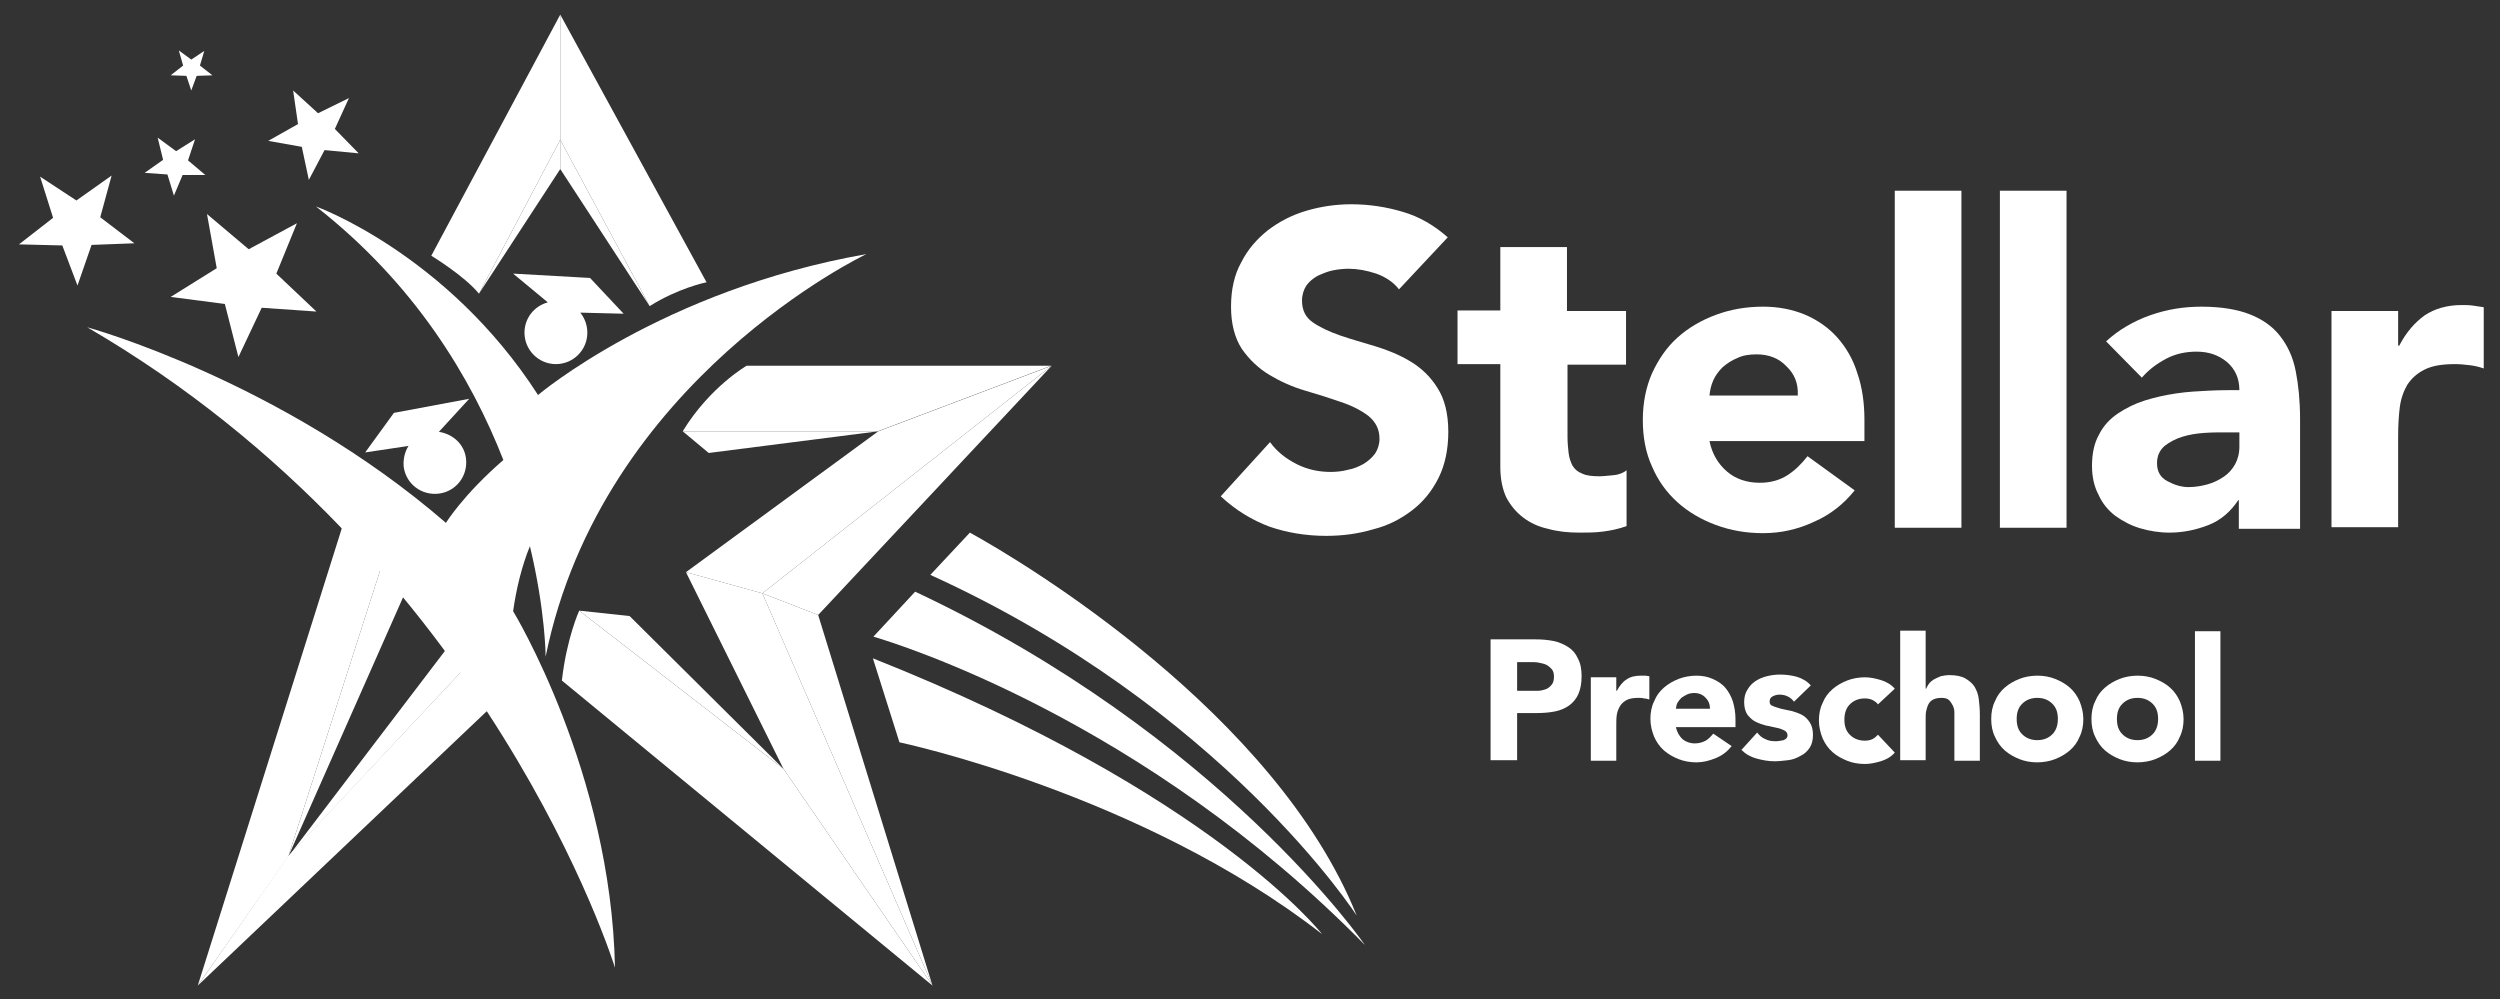 <?xml version="1.0" encoding="utf-8"?>
<!-- Generator: Adobe Illustrator 25.2.3, SVG Export Plug-In . SVG Version: 6.00 Build 0)  -->
<svg version="1.1" id="Layer_1" xmlns="http://www.w3.org/2000/svg" xmlns:xlink="http://www.w3.org/1999/xlink" x="0px" y="0px"
	 viewBox="0 0 461.4 184.4" style="enable-background:new 0 0 461.4 184.4;" xml:space="preserve">
<rect x="0" y="0" width="461.4" height="184.4" fill="#333333" stroke="none"/>
<style type="text/css">
	.st0{fill:#FFFFFF;}
</style>
<g>
	<g>
		<g>
			<g id="XMLID_774_">
				<g id="XMLID_777_">
					<g id="XMLID_780_">
						<g>
							<path class="st0" d="M91,117.7l-37.9,40.4l-16.6,23.8l59.3-56.3C94,120.9,91,117.7,91,117.7z"/>
						</g>
					</g>
					<g id="XMLID_778_">
						<g>
							<polygon class="st0" points="64,94.6 36.5,181.9 53.2,158.1 72.3,98.6 							"/>
						</g>
					</g>
				</g>
				<polygon id="XMLID_776_" class="st0" points="72.3,98.6 53.2,158.1 76,106.6 				"/>
				<polygon id="XMLID_775_" class="st0" points="91,117.7 53.2,158.1 84.2,117.4 				"/>
			</g>
		</g>
		<path id="XMLID_773_" class="st0" d="M115.1,57.9l-6.2-6.6l-14.2-0.8l6.4,5.3c-2.5,0.7-4.3,2.9-4.3,5.6c0,3.2,2.6,5.8,5.8,5.8
			c3.2,0,5.8-2.6,5.8-5.8c0-1.4-0.5-2.7-1.3-3.7L115.1,57.9z"/>
		<path id="XMLID_772_" class="st0" d="M81,79.7l5.6-6.1l-13.9,2.6l-5.3,7.3l8-1.2c-0.7,1.1-1,2.4-0.9,3.8c0.4,3.2,3.3,5.4,6.5,5
			c3.2-0.4,5.4-3.3,5-6.5C85.7,82,83.6,80.1,81,79.7z"/>
		<path id="XMLID_771_" class="st0" d="M100.7,121.2c10.4-51.2,59.2-74.3,59.2-74.3c-37.7,6.6-60.6,26-60.6,26
			c-16.8-26.1-41-34.8-41-34.8C76.6,52.4,87,69.8,92.9,84.9c-7.4,6.4-10.6,11.6-10.6,11.6C51.9,70.2,16.1,60.4,16.1,60.4
			c74.4,43.3,97.4,118.2,97.4,118.2c-0.7-36.1-18.8-65.8-18.8-65.8c0.6-4.2,1.6-8.3,3.1-12C100.7,112.9,100.7,121.2,100.7,121.2z"/>
		<g id="XMLID_759_">
			<g id="XMLID_764_">
				<g id="XMLID_768_">
					<path id="XMLID_770_" class="st0" d="M103.7,125.6l68.4,56.3l-27.5-40l-37.7-29.2C106.9,112.7,104.6,117.7,103.7,125.6z"/>
					<path id="XMLID_769_" class="st0" d="M126,79.6h36l32-12.1h-56.2C137.8,67.5,131,71.4,126,79.6z"/>
				</g>
				<g id="XMLID_765_">
					<polygon id="XMLID_767_" class="st0" points="194.1,67.5 162.1,79.6 126.6,105.6 140.7,109.5 					"/>
					<polygon id="XMLID_766_" class="st0" points="126.6,105.6 144.6,141.9 172.1,181.9 140.7,109.5 					"/>
				</g>
			</g>
			<polygon id="XMLID_763_" class="st0" points="194.1,67.5 140.7,109.5 151,113.5 			"/>
			<polygon id="XMLID_762_" class="st0" points="140.7,109.5 151,113.5 172.1,181.9 			"/>
			<polygon id="XMLID_761_" class="st0" points="106.9,112.7 116.2,113.7 144.6,141.9 			"/>
			<polygon id="XMLID_760_" class="st0" points="126,79.6 162.1,79.6 130.8,83.6 			"/>
		</g>
		<g id="XMLID_755_">
			<g id="XMLID_756_">
				<path id="XMLID_758_" class="st0" d="M88.4,54.2l15-28.4l0-23.1L79.6,47.2C79.6,47.2,85.7,50.9,88.4,54.2z"/>
				<path id="XMLID_757_" class="st0" d="M119.9,56.5l-16.5-30.7l0-23.1l27,49.4C130.3,52.1,125.1,53.2,119.9,56.5z"/>
			</g>
		</g>
		<polygon id="XMLID_754_" class="st0" points="103.4,25.8 103.4,31.2 88.4,54.2 		"/>
		<polygon id="XMLID_753_" class="st0" points="103.4,25.8 119.9,56.5 103.4,31.2 		"/>
		<polygon id="XMLID_752_" class="st0" points="7.4,32.6 14.1,37 20.6,32.4 18.5,40.1 24.8,44.9 16.9,45.2 14.3,52.7 11.5,45.3 
			3.5,45.1 9.8,40.2 		"/>
		<polygon id="XMLID_751_" class="st0" points="54.1,16.7 58.7,20.9 64.4,18.1 61.8,23.8 66.2,28.3 59.9,27.7 57,33.2 55.7,27.1 
			49.5,26 55,22.9 		"/>
		<polygon id="XMLID_750_" class="st0" points="26.7,31.9 30.1,29.5 29.1,25.4 32.5,27.9 36,25.7 34.7,29.6 37.9,32.3 33.7,32.3 
			32.1,36.1 30.9,32.2 		"/>
		<polygon id="XMLID_749_" class="st0" points="31.5,13.9 33.8,12.1 33,9.3 35.3,11 37.7,9.4 36.9,12.1 39.2,13.9 36.3,14 
			35.3,16.7 34.4,14 		"/>
		<polygon id="XMLID_748_" class="st0" points="38.2,39.5 45.9,46 54.8,41.2 51,50.5 58.4,57.5 48.3,56.8 44,65.9 41.5,56.1 
			31.5,54.8 40,49.5 		"/>
		<path id="XMLID_747_" class="st0" d="M161.1,121.5l4.9,15.5c0,0,44.6,9.4,78,35.4C244,172.4,223.8,146.4,161.1,121.5z"/>
		<path id="XMLID_746_" class="st0" d="M251.9,174.4c0,0-26.6-38.7-83-65.2l-7.7,8.3C165.6,118.8,211.1,132.8,251.9,174.4z"/>
		<path id="XMLID_73_" class="st0" d="M250.4,169c-15-37.4-61.4-65.2-71.4-70.7l-7.3,7.8C225.8,130.7,250.4,169,250.4,169z"/>
	</g>
	<g>
		<path class="st0" d="M258.2,53.4c-1-1.3-2.5-2.3-4.2-2.9c-1.8-0.6-3.5-0.9-5.1-0.9c-0.9,0-1.9,0.1-2.9,0.3c-1,0.2-1.9,0.6-2.8,1
			c-0.9,0.5-1.6,1.1-2.1,1.8c-0.5,0.8-0.8,1.7-0.8,2.8c0,1.8,0.7,3.1,2,4c1.3,0.9,3,1.7,5,2.4c2,0.7,4.2,1.3,6.5,2
			c2.3,0.7,4.5,1.6,6.5,2.8c2,1.2,3.7,2.8,5,4.9c1.3,2,2,4.7,2,8.1c0,3.2-0.6,6.1-1.8,8.5c-1.2,2.4-2.8,4.4-4.9,6
			c-2.1,1.6-4.4,2.8-7.2,3.5c-2.7,0.8-5.6,1.2-8.6,1.2c-3.8,0-7.3-0.6-10.5-1.7c-3.2-1.2-6.2-3-9-5.6l9.1-10c1.3,1.8,3,3.1,5,4.1
			c2,1,4.1,1.4,6.2,1.4c1,0,2.1-0.1,3.2-0.4c1.1-0.2,2-0.6,2.9-1.1c0.8-0.5,1.5-1.1,2.1-1.9c0.5-0.8,0.8-1.7,0.8-2.7
			c0-1.8-0.7-3.1-2-4.2c-1.3-1-3-1.9-5.1-2.6c-2-0.7-4.2-1.4-6.6-2.1c-2.4-0.7-4.6-1.7-6.6-2.9c-2-1.2-3.7-2.8-5.1-4.8
			c-1.3-2-2-4.6-2-7.8c0-3.1,0.6-5.9,1.9-8.2c1.2-2.4,2.9-4.3,4.9-5.9c2.1-1.6,4.4-2.8,7.1-3.6c2.7-0.8,5.5-1.2,8.3-1.2
			c3.3,0,6.5,0.5,9.5,1.4c3.1,0.9,5.8,2.5,8.3,4.7L258.2,53.4z"/>
		<path class="st0" d="M300.2,67.3h-10.9v13.3c0,1.1,0.1,2.1,0.2,3c0.1,0.9,0.4,1.7,0.7,2.3c0.4,0.7,1,1.2,1.8,1.5
			c0.8,0.4,1.9,0.5,3.2,0.5c0.7,0,1.5-0.1,2.6-0.2c1.1-0.1,1.9-0.5,2.4-0.9v10.3c-1.4,0.5-2.8,0.8-4.3,1c-1.5,0.2-2.9,0.2-4.4,0.2
			c-2.1,0-4-0.2-5.8-0.7c-1.8-0.4-3.3-1.1-4.6-2.1c-1.3-1-2.3-2.2-3.1-3.7c-0.7-1.5-1.1-3.4-1.1-5.6v-19h-7.9v-9.9h7.9V45.6h12.3
			v11.8h10.9V67.3z"/>
		<path class="st0" d="M342.3,90.5c-2,2.5-4.5,4.5-7.5,5.8c-3,1.4-6.1,2.1-9.4,2.1c-3.1,0-6-0.5-8.7-1.5c-2.7-1-5.1-2.4-7.1-4.2
			c-2-1.8-3.6-4-4.7-6.6c-1.2-2.6-1.7-5.5-1.7-8.6c0-3.2,0.6-6.1,1.7-8.6c1.2-2.6,2.7-4.8,4.7-6.6c2-1.8,4.4-3.2,7.1-4.2
			c2.7-1,5.6-1.5,8.7-1.5c2.8,0,5.4,0.5,7.8,1.5c2.3,1,4.3,2.4,5.9,4.2c1.6,1.8,2.9,4,3.7,6.6c0.9,2.6,1.3,5.5,1.3,8.6v3.9h-28.6
			c0.5,2.4,1.6,4.2,3.2,5.6c1.6,1.4,3.7,2.1,6.1,2.1c2,0,3.7-0.5,5.1-1.4c1.4-0.9,2.6-2.1,3.7-3.5L342.3,90.5z M331.8,72.9
			c0.1-2.1-0.6-3.9-2.1-5.3c-1.4-1.5-3.3-2.2-5.5-2.2c-1.4,0-2.6,0.2-3.6,0.7c-1,0.4-1.9,1-2.7,1.7c-0.7,0.7-1.3,1.5-1.7,2.4
			c-0.4,0.9-0.6,1.8-0.7,2.8H331.8z"/>
		<path class="st0" d="M349.7,35.2h12.3v62.2h-12.3V35.2z"/>
		<path class="st0" d="M369.1,35.2h12.3v62.2h-12.3V35.2z"/>
		<path class="st0" d="M413.3,92.3h-0.2c-1.4,2.1-3.2,3.7-5.5,4.6c-2.3,0.9-4.7,1.4-7.2,1.4c-1.9,0-3.7-0.3-5.4-0.8
			c-1.7-0.5-3.2-1.3-4.6-2.3c-1.3-1-2.4-2.3-3.1-3.9c-0.8-1.5-1.2-3.3-1.2-5.3c0-2.3,0.4-4.2,1.3-5.8c0.8-1.6,2-2.9,3.5-3.9
			c1.5-1,3.1-1.8,5-2.4c1.9-0.6,3.8-1,5.8-1.3c2-0.3,4-0.4,6-0.5c2-0.1,3.9-0.1,5.6-0.1c0-2.2-0.8-3.9-2.3-5.2
			c-1.6-1.3-3.4-1.9-5.6-1.9c-2,0-3.9,0.4-5.6,1.3c-1.7,0.9-3.2,2-4.5,3.5l-6.6-6.7c2.3-2.1,5-3.7,8.1-4.8c3.1-1.1,6.2-1.6,9.5-1.6
			c3.6,0,6.6,0.5,8.9,1.4c2.3,0.9,4.2,2.2,5.6,4c1.4,1.8,2.4,3.9,2.9,6.5c0.5,2.5,0.8,5.5,0.8,8.8v20.3h-11.3V92.3z M410.3,79.8
			c-0.9,0-2.1,0-3.5,0.1c-1.4,0.1-2.7,0.3-4,0.7c-1.3,0.4-2.4,1-3.3,1.7c-0.9,0.8-1.4,1.8-1.4,3.2c0,1.5,0.6,2.6,1.9,3.3
			c1.3,0.7,2.6,1.1,3.9,1.1c1.2,0,2.4-0.2,3.5-0.5c1.1-0.3,2.1-0.8,3-1.4c0.9-0.6,1.6-1.4,2.1-2.3c0.5-0.9,0.8-2,0.8-3.3v-2.6H410.3
			z"/>
		<path class="st0" d="M430.3,57.4h12.3v6.4h0.2c1.3-2.5,2.9-4.3,4.7-5.6c1.8-1.2,4.1-1.9,6.8-1.9c0.7,0,1.4,0,2.1,0.1
			c0.7,0.1,1.4,0.2,2,0.3v11.3c-0.9-0.3-1.7-0.5-2.6-0.6c-0.9-0.1-1.7-0.2-2.7-0.2c-2.4,0-4.2,0.3-5.6,1c-1.4,0.7-2.4,1.6-3.2,2.8
			c-0.7,1.2-1.2,2.6-1.4,4.2c-0.2,1.6-0.3,3.5-0.3,5.4v16.7h-12.3V57.4z"/>
	</g>
	<g>
		<path class="st0" d="M275.1,118h8.3c1.2,0,2.3,0.1,3.3,0.3c1,0.2,1.9,0.6,2.7,1.1c0.8,0.5,1.4,1.2,1.8,2.1c0.5,0.9,0.7,2,0.7,3.3
			c0,1.3-0.2,2.4-0.6,3.3c-0.4,0.9-1,1.6-1.7,2.1c-0.7,0.5-1.6,0.9-2.6,1.1c-1,0.2-2.1,0.3-3.3,0.3H280v8.7h-4.9V118z M280,127.5
			h3.3c0.4,0,0.9,0,1.3-0.1c0.4-0.1,0.8-0.2,1.1-0.4c0.3-0.2,0.6-0.5,0.8-0.8c0.2-0.3,0.3-0.8,0.3-1.3c0-0.6-0.1-1-0.4-1.4
			c-0.3-0.3-0.6-0.6-1-0.8c-0.4-0.2-0.9-0.3-1.4-0.4s-1-0.1-1.5-0.1H280V127.5z"/>
		<path class="st0" d="M293.6,125h4.7v2.5h0.1c0.5-0.9,1.1-1.7,1.8-2.1c0.7-0.5,1.6-0.7,2.6-0.7c0.3,0,0.5,0,0.8,0
			c0.3,0,0.5,0.1,0.8,0.1v4.3c-0.3-0.1-0.7-0.2-1-0.2c-0.3-0.1-0.7-0.1-1-0.1c-0.9,0-1.6,0.1-2.2,0.4c-0.5,0.3-0.9,0.6-1.2,1.1
			c-0.3,0.5-0.5,1-0.6,1.6c-0.1,0.6-0.1,1.3-0.1,2.1v6.4h-4.7V125z"/>
		<path class="st0" d="M319.6,137.7c-0.8,1-1.7,1.7-2.9,2.2c-1.2,0.5-2.4,0.8-3.6,0.8c-1.2,0-2.3-0.2-3.3-0.6
			c-1-0.4-1.9-0.9-2.7-1.6c-0.8-0.7-1.4-1.6-1.8-2.5c-0.4-1-0.7-2.1-0.7-3.3s0.2-2.3,0.7-3.3c0.4-1,1-1.8,1.8-2.5
			c0.8-0.7,1.7-1.2,2.7-1.6c1-0.4,2.2-0.6,3.3-0.6c1.1,0,2.1,0.2,3,0.6c0.9,0.4,1.7,0.9,2.3,1.6c0.6,0.7,1.1,1.6,1.4,2.5
			c0.3,1,0.5,2.1,0.5,3.3v1.5h-11c0.2,0.9,0.6,1.6,1.2,2.2c0.6,0.5,1.4,0.8,2.3,0.8c0.8,0,1.4-0.2,2-0.5c0.5-0.3,1-0.8,1.4-1.3
			L319.6,137.7z M315.6,130.9c0-0.8-0.2-1.5-0.8-2.1c-0.5-0.6-1.3-0.9-2.1-0.9c-0.5,0-1,0.1-1.4,0.3c-0.4,0.2-0.7,0.4-1,0.6
			c-0.3,0.3-0.5,0.6-0.7,0.9c-0.2,0.3-0.2,0.7-0.3,1.1H315.6z"/>
		<path class="st0" d="M331.1,129.5c-0.7-0.9-1.6-1.3-2.7-1.3c-0.4,0-0.8,0.1-1.2,0.3c-0.4,0.2-0.6,0.5-0.6,1c0,0.4,0.2,0.7,0.6,0.8
			c0.4,0.2,0.9,0.3,1.5,0.5c0.6,0.1,1.2,0.3,1.9,0.4c0.7,0.2,1.3,0.4,1.9,0.7c0.6,0.3,1.1,0.8,1.5,1.4c0.4,0.6,0.6,1.4,0.6,2.3
			c0,1-0.2,1.8-0.6,2.4c-0.4,0.6-1,1.2-1.7,1.5c-0.7,0.4-1.4,0.7-2.3,0.8s-1.7,0.2-2.5,0.2c-1.1,0-2.2-0.2-3.3-0.5
			c-1.1-0.3-2-0.8-2.8-1.6l2.9-3.2c0.4,0.5,0.9,1,1.5,1.2c0.5,0.3,1.2,0.4,1.9,0.4c0.5,0,1-0.1,1.5-0.2c0.4-0.2,0.7-0.4,0.7-0.9
			c0-0.4-0.2-0.7-0.6-0.9c-0.4-0.2-0.9-0.4-1.5-0.5c-0.6-0.1-1.2-0.3-1.9-0.4c-0.7-0.2-1.3-0.4-1.9-0.7c-0.6-0.3-1.1-0.8-1.5-1.3
			c-0.4-0.6-0.6-1.4-0.6-2.3c0-0.9,0.2-1.7,0.6-2.3c0.4-0.7,0.9-1.2,1.5-1.6c0.6-0.4,1.3-0.7,2.1-0.9c0.8-0.2,1.6-0.3,2.4-0.3
			c1,0,2,0.1,3.1,0.4c1,0.3,1.9,0.8,2.6,1.6L331.1,129.5z"/>
		<path class="st0" d="M346.6,130c-0.2-0.3-0.6-0.6-1-0.8c-0.4-0.2-0.9-0.3-1.4-0.3c-1.2,0-2.1,0.4-2.8,1.1c-0.7,0.7-1,1.7-1,2.8
			c0,1.2,0.3,2.1,1,2.8c0.7,0.7,1.6,1.1,2.8,1.1c0.5,0,1-0.1,1.4-0.3c0.4-0.2,0.7-0.5,1-0.8l3.1,3.3c-0.7,0.8-1.6,1.3-2.6,1.6
			c-1,0.3-2,0.5-2.9,0.5c-1.2,0-2.3-0.2-3.3-0.6c-1-0.4-1.9-0.9-2.7-1.6c-0.8-0.7-1.4-1.6-1.8-2.5c-0.4-1-0.7-2.1-0.7-3.3
			s0.2-2.3,0.7-3.3c0.4-1,1-1.8,1.8-2.5c0.8-0.7,1.7-1.2,2.7-1.6c1-0.4,2.2-0.6,3.3-0.6c0.9,0,1.9,0.2,2.9,0.5
			c1,0.3,1.9,0.8,2.6,1.6L346.6,130z"/>
		<path class="st0" d="M355.4,116.5v10.6h0.1c0.1-0.3,0.3-0.6,0.5-0.9c0.2-0.3,0.6-0.6,0.9-0.8c0.4-0.2,0.8-0.4,1.3-0.6
			c0.5-0.1,1-0.2,1.6-0.2c1.2,0,2.2,0.2,2.9,0.6c0.7,0.4,1.3,0.9,1.7,1.5c0.4,0.7,0.7,1.4,0.8,2.3c0.1,0.9,0.2,1.8,0.2,2.9v8.5h-4.7
			v-7.5c0-0.4,0-0.9,0-1.4c0-0.5-0.1-0.9-0.3-1.3c-0.2-0.4-0.4-0.7-0.7-1c-0.3-0.3-0.8-0.4-1.4-0.4c-0.6,0-1.1,0.1-1.5,0.3
			c-0.4,0.2-0.7,0.5-0.9,0.9c-0.2,0.4-0.3,0.8-0.4,1.2c-0.1,0.5-0.1,0.9-0.1,1.5v7.6h-4.7v-23.9H355.4z"/>
		<path class="st0" d="M367.5,132.7c0-1.2,0.2-2.3,0.7-3.3c0.4-1,1-1.8,1.8-2.5c0.8-0.7,1.7-1.2,2.7-1.6c1-0.4,2.2-0.6,3.3-0.6
			c1.2,0,2.3,0.2,3.3,0.6c1,0.4,1.9,0.9,2.7,1.6c0.8,0.7,1.4,1.6,1.8,2.5c0.4,1,0.7,2.1,0.7,3.3s-0.2,2.3-0.7,3.3
			c-0.4,1-1,1.8-1.8,2.5c-0.8,0.7-1.7,1.2-2.7,1.6c-1,0.4-2.2,0.6-3.3,0.6c-1.2,0-2.3-0.2-3.3-0.6c-1-0.4-1.9-0.9-2.7-1.6
			c-0.8-0.7-1.4-1.6-1.8-2.5C367.7,135,367.5,133.9,367.5,132.7z M372.2,132.7c0,1.2,0.3,2.1,1,2.8c0.7,0.7,1.6,1.1,2.8,1.1
			c1.2,0,2.1-0.4,2.8-1.1c0.7-0.7,1-1.7,1-2.8c0-1.2-0.3-2.1-1-2.8c-0.7-0.7-1.6-1.1-2.8-1.1c-1.2,0-2.1,0.4-2.8,1.1
			C372.5,130.6,372.2,131.5,372.2,132.7z"/>
		<path class="st0" d="M386,132.7c0-1.2,0.2-2.3,0.7-3.3c0.4-1,1-1.8,1.8-2.5c0.8-0.7,1.7-1.2,2.7-1.6c1-0.4,2.2-0.6,3.3-0.6
			c1.2,0,2.3,0.2,3.3,0.6c1,0.4,1.9,0.9,2.7,1.6c0.8,0.7,1.4,1.6,1.8,2.5c0.4,1,0.7,2.1,0.7,3.3s-0.2,2.3-0.7,3.3
			c-0.4,1-1,1.8-1.8,2.5c-0.8,0.7-1.7,1.2-2.7,1.6c-1,0.4-2.2,0.6-3.3,0.6c-1.2,0-2.3-0.2-3.3-0.6c-1-0.4-1.9-0.9-2.7-1.6
			c-0.8-0.7-1.4-1.6-1.8-2.5C386.2,135,386,133.9,386,132.7z M390.7,132.7c0,1.2,0.3,2.1,1,2.8c0.7,0.7,1.6,1.1,2.8,1.1
			c1.2,0,2.1-0.4,2.8-1.1c0.7-0.7,1-1.7,1-2.8c0-1.2-0.3-2.1-1-2.8c-0.7-0.7-1.6-1.1-2.8-1.1c-1.2,0-2.1,0.4-2.8,1.1
			C391,130.6,390.7,131.5,390.7,132.7z"/>
		<path class="st0" d="M405.1,116.5h4.7v23.9h-4.7V116.5z"/>
	</g>
</g>
</svg>
